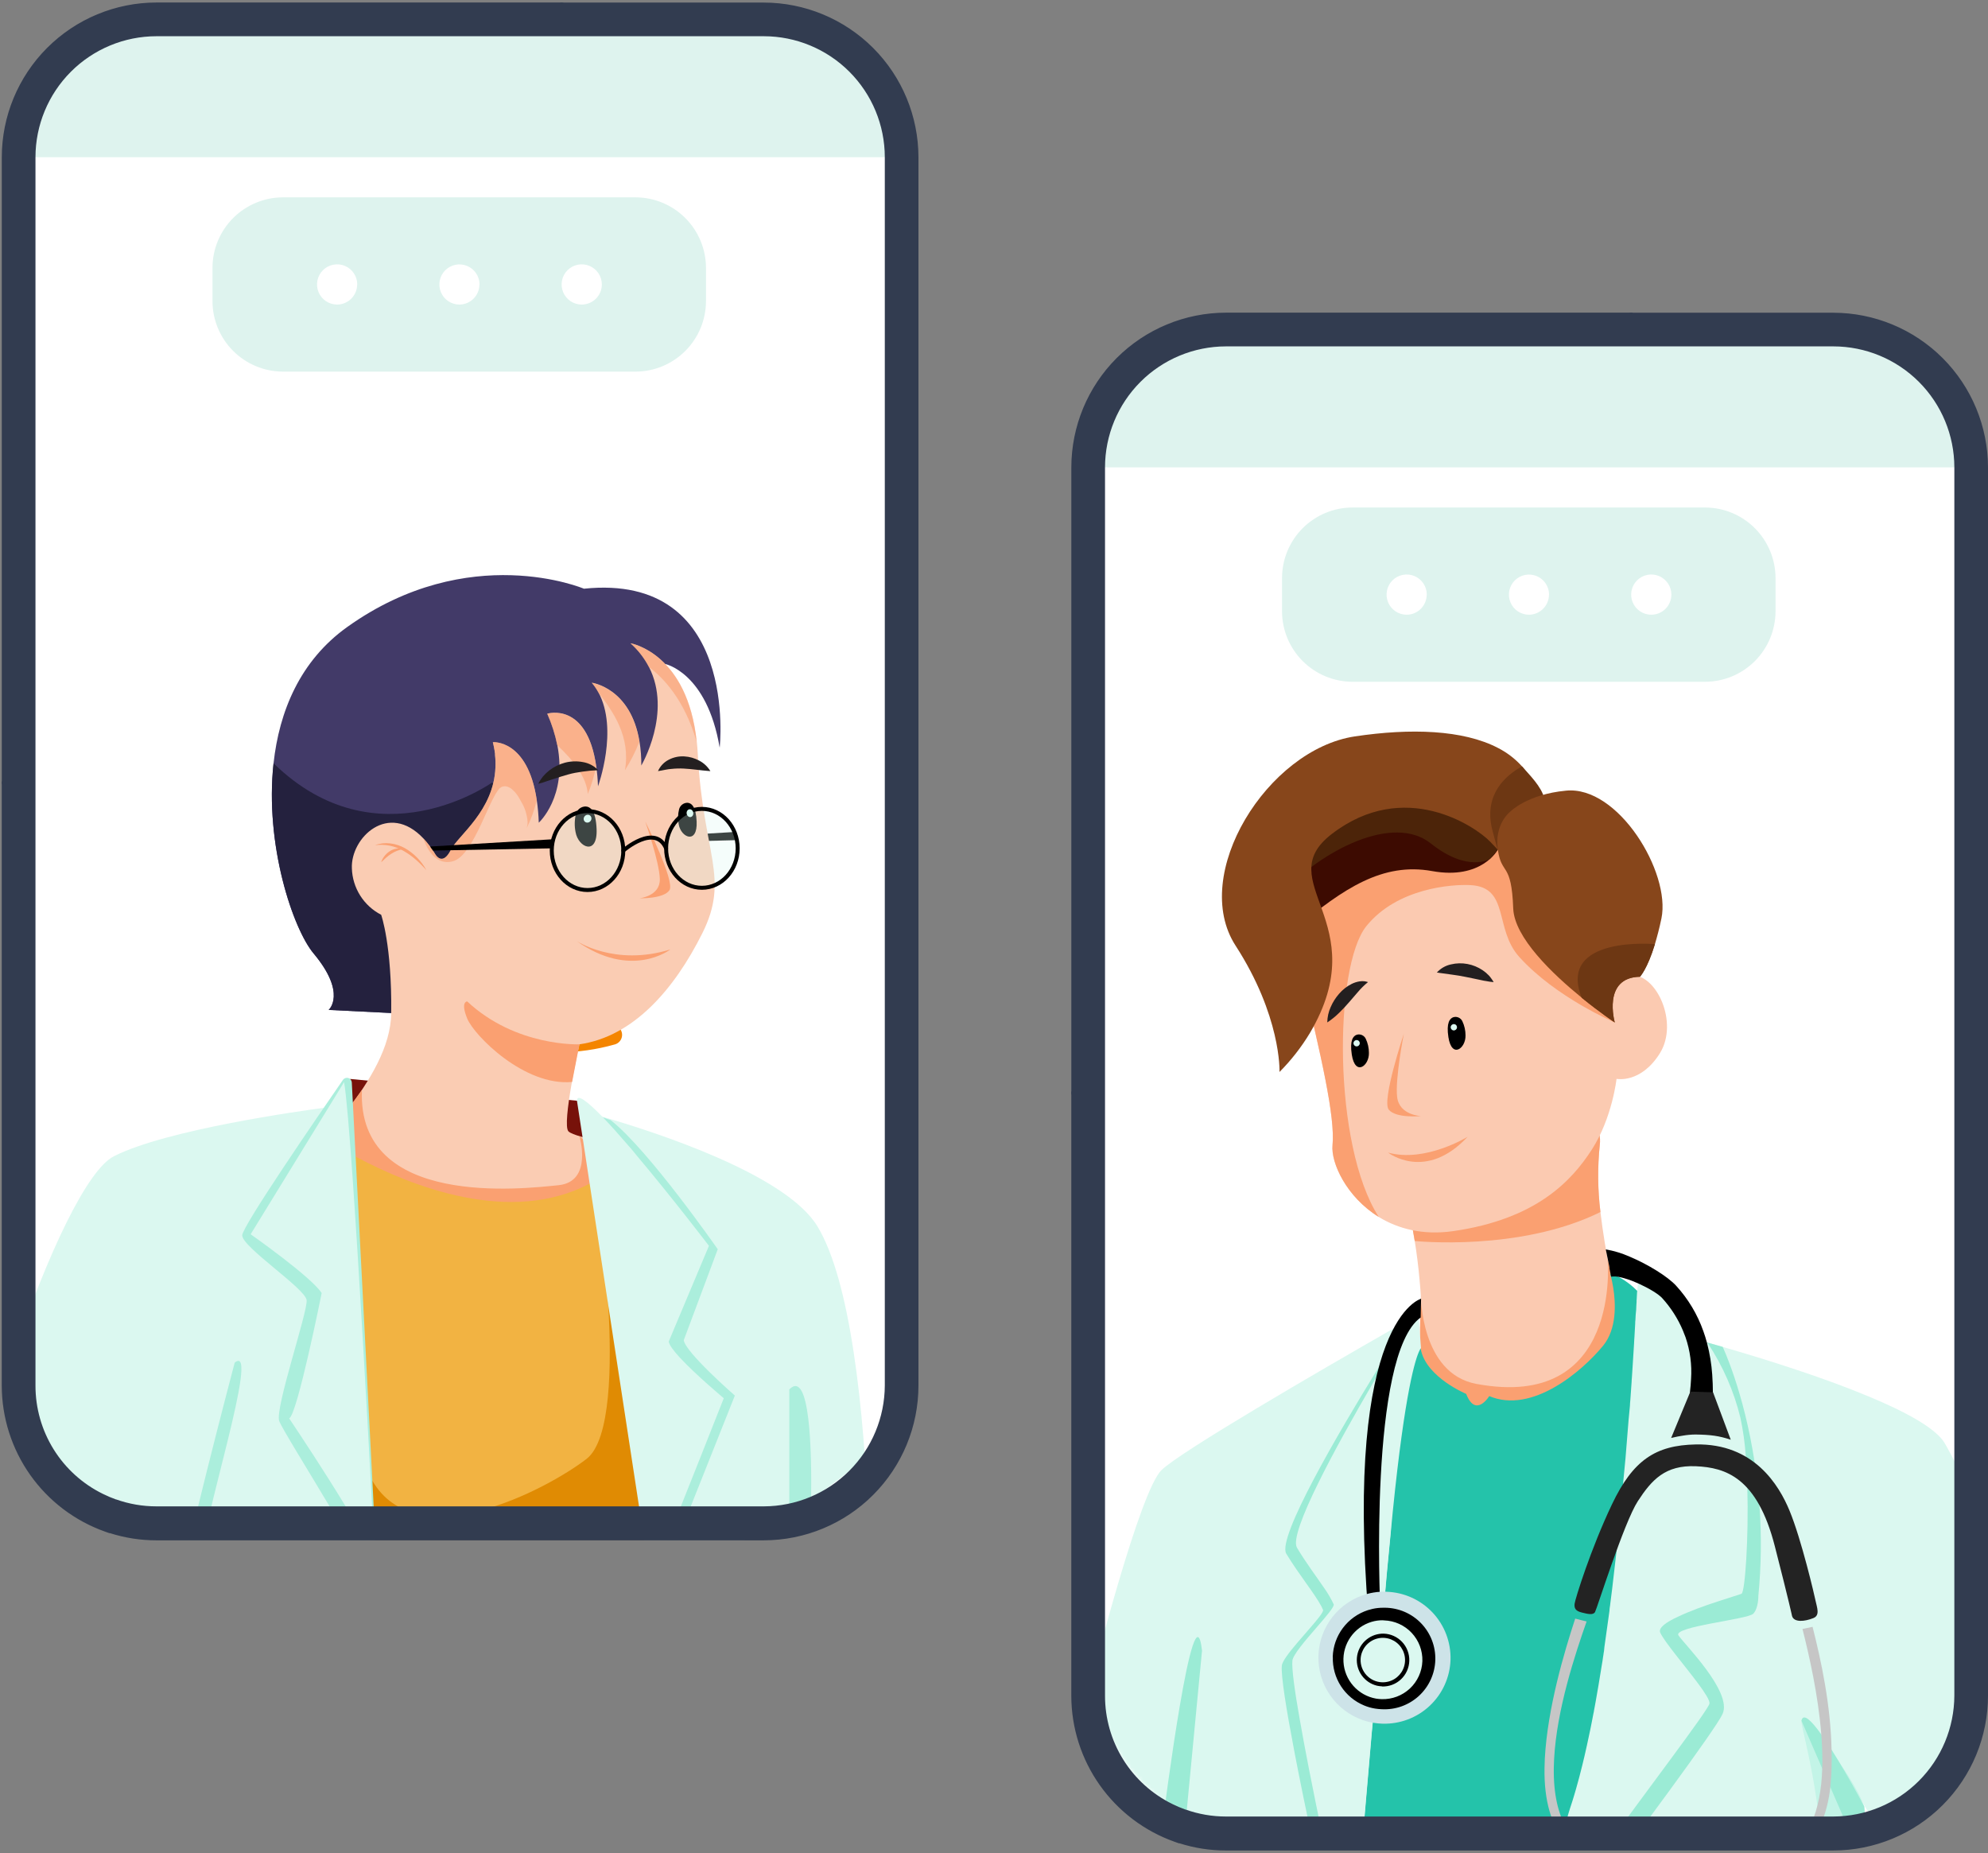 <svg width="500" height="466" viewBox="0 0 500 466" fill="none" xmlns="http://www.w3.org/2000/svg">
<rect x="0" y="0" width="500" height="466" fill="#808080" stroke="none"/>
<path d="M131.392 243.284C125.184 243.284 119.116 241.444 113.954 237.995C108.792 234.547 104.769 229.646 102.392 223.911C100.015 218.176 99.392 211.866 100.601 205.777C101.811 199.688 104.798 194.094 109.186 189.703C113.574 185.312 119.165 182.32 125.253 181.106C131.341 179.892 137.652 180.51 143.388 182.883C149.125 185.255 154.029 189.275 157.482 194.434C160.934 199.593 162.779 205.66 162.784 211.868C162.78 220.194 159.472 228.179 153.586 234.069C147.701 239.959 139.719 243.273 131.392 243.284ZM131.392 182.154C125.508 182.149 119.755 183.889 114.861 187.155C109.967 190.421 106.151 195.065 103.897 200.5C101.644 205.935 101.052 211.917 102.199 217.688C103.346 223.459 106.179 228.76 110.339 232.92C114.5 237.081 119.801 239.914 125.572 241.06C131.343 242.207 137.324 241.616 142.759 239.362C148.194 237.108 152.839 233.293 156.105 228.399C159.37 223.504 161.111 217.751 161.106 211.868C161.091 203.992 157.956 196.442 152.386 190.873C146.817 185.304 139.268 182.169 131.392 182.154Z" fill="#323C50"/>
<path d="M276.442 116.63H499.442V423.63C499.442 446.273 481.086 464.63 458.442 464.63H317.442C294.798 464.63 276.442 446.273 276.442 423.63V116.63Z" fill="white"/>
<mask id="mask0_67_1263" style="mask-type:alpha" maskUnits="userSpaceOnUse" x="275" y="112" width="224" height="349">
<path d="M275.442 112.63H498.442V419.63C498.442 442.273 480.086 460.63 457.442 460.63H316.442C293.798 460.63 275.442 442.273 275.442 419.63V112.63Z" fill="white"/>
</mask>
<g mask="url(#mask0_67_1263)">
<path d="M402.349 288.045C401.777 293.622 401.835 299.245 402.523 304.809C403.739 314.972 405.824 325.011 408.755 334.817C408.755 334.817 397.097 361.319 382.104 364.565C370.365 367.113 355.222 347.763 356.524 345.188C358.41 341.469 357.843 324.475 355.819 312.093C354.723 305.462 353.706 300.501 353.706 300.501C353.706 300.501 404.695 269.297 402.349 288.045Z" fill="#FBCAB1"/>
<path d="M404.329 316.708C404.329 316.708 408.048 354.935 371.247 348.014C357.338 345.365 357.366 325.874 357.366 325.874L356.725 349.569C356.725 349.569 368.279 364.986 396.768 356.748C408.859 353.283 407.415 330.128 407.415 330.128L404.329 316.708Z" fill="#FAA071"/>
<path d="M402.349 288.045C401.777 293.622 401.835 299.245 402.523 304.809C382.202 314.852 355.819 312.093 355.819 312.093C354.723 305.462 353.706 300.501 353.706 300.501C353.706 300.501 404.695 269.297 402.349 288.045Z" fill="#FAA071"/>
<path d="M417.477 264.876C412.656 272.578 406.574 271.317 406.574 271.317C406.574 271.317 405.51 281.075 400.4 289.04C395.29 297.005 386.351 306.583 365.56 309.599C357.851 310.717 351.581 309.002 346.762 306.041C338.618 301.013 334.703 292.397 335.139 287.971C335.812 280.935 332.439 266.095 326.973 243.46C321.507 220.824 332.629 215.756 332.629 215.756C332.629 215.756 361.776 211.824 376.284 209.924L378.957 209.572C392.154 207.863 403.575 245.651 410.102 245.232C416.629 244.813 422.272 257.171 417.477 264.876Z" fill="#FBCAB1"/>
<path d="M406.135 257.128C406.135 257.128 391.354 250.905 382.111 240.658C375.732 233.588 379.754 223.123 369.854 222.593C365.193 222.339 351.386 223.323 343.654 232.905C335.494 243.02 335.133 287.971 346.769 306.042C338.624 301.014 334.71 292.398 335.146 287.972C335.818 280.936 332.445 266.096 326.979 243.46C321.514 220.825 332.635 215.757 332.635 215.757C332.635 215.757 361.783 211.824 376.29 209.924C381.115 214.681 384.207 220.032 384.513 223.044C384.905 227.021 406.135 257.128 406.135 257.128Z" fill="#FAA071"/>
<path d="M376.695 213.705C376.695 213.705 372.667 221.324 360.194 219.063C347.72 216.803 337.849 223.488 326.036 233.3C314.224 243.113 318.992 193.482 337.821 190.286C356.65 187.089 372.244 200.682 376.695 213.705Z" fill="#3D0B01"/>
<path d="M374.754 215.993C374.754 215.993 369.206 219.561 359.842 212.101C350.479 204.64 332.648 213.554 321.903 225.105C321.903 225.105 321.897 199.204 330.92 192.893C339.943 186.582 353.245 182.316 362.562 191.792C371.878 201.267 376.701 213.705 376.701 213.705L374.754 215.993Z" fill="#4C2409"/>
<path d="M386.75 200.391C390.623 215.939 376.696 213.698 376.696 213.698C376.696 213.698 376.016 212.933 374.809 211.683C371.074 207.815 353.242 195.679 334.96 209.73C319.292 221.767 345.934 231.829 329.467 259.76C327.318 263.332 324.745 266.631 321.804 269.586C321.837 269.246 322.159 255.438 310.758 237.812C299.207 219.954 318.769 188.498 340.749 185.194C354.748 183.1 367.966 183.511 376.766 188.1C379.046 189.261 381.093 190.833 382.803 192.736C384.722 194.928 386.077 197.556 386.75 200.391Z" fill="#87461B"/>
<path d="M388.409 200.781C392.275 216.328 376.696 213.698 376.696 213.698C376.696 213.698 375.951 211.205 375.189 208.129C373.356 199.686 378.631 195.036 382.797 192.735C384.654 194.846 387.661 197.766 388.409 200.781Z" fill="#6D3713"/>
<path d="M417.867 230.962C417.34 233.511 416.759 235.647 416.235 237.405C414.312 243.721 412.467 245.623 412.467 245.623C402.895 245.798 406.136 257.121 406.136 257.121C406.136 257.121 402.413 254.64 397.82 250.909C390.473 244.927 380.856 235.766 380.591 228.456C380.147 216.535 377.659 220.257 376.722 213.7C375.784 207.144 379.856 204.101 379.856 204.101C379.856 204.101 384.078 199.767 393.847 198.839C406.962 197.499 420.259 219.398 417.867 230.962Z" fill="#87461B"/>
<path d="M416.233 237.431C414.309 243.747 412.465 245.65 412.465 245.65C402.893 245.824 406.133 257.147 406.133 257.147C406.133 257.147 402.411 254.667 397.818 250.935C391.579 235.214 416.233 237.431 416.233 237.431Z" fill="#6D3713"/>
<path d="M343.495 261.225C343.302 260.821 342.972 260.498 342.563 260.313C342.155 260.128 341.694 260.092 341.263 260.214C340.331 260.507 339.436 261.649 339.991 265.233C340.85 270.752 344.382 268.041 344.296 264.793C344.299 263.559 344.025 262.34 343.495 261.225Z" fill="black"/>
<path d="M367.792 256.816C367.598 256.412 367.268 256.089 366.86 255.903C366.451 255.718 365.991 255.683 365.559 255.804C364.627 256.098 363.732 257.24 364.287 260.83C365.146 266.343 368.678 263.632 368.592 260.384C368.595 259.15 368.321 257.931 367.792 256.816Z" fill="black"/>
<path d="M333.823 257.127C333.839 255.789 334.132 254.469 334.682 253.25C335.205 252.045 335.91 250.929 336.774 249.939C337.656 248.901 338.738 248.051 339.956 247.439C340.588 247.124 341.265 246.908 341.963 246.799C342.319 246.749 342.678 246.734 343.037 246.756C343.388 246.797 343.734 246.872 344.071 246.981C343.125 247.743 342.257 248.598 341.478 249.531C340.739 250.364 339.996 251.23 339.252 252.109C338.508 252.989 337.688 253.834 336.821 254.695C335.904 255.602 334.9 256.417 333.823 257.127Z" fill="#231F20"/>
<path d="M361.378 244.582C362.32 243.537 363.569 242.817 364.946 242.528C366.3 242.203 367.706 242.169 369.074 242.427C370.437 242.682 371.733 243.213 372.884 243.986C373.45 244.363 373.973 244.803 374.442 245.296C374.679 245.547 374.896 245.817 375.091 246.104C375.304 246.385 375.496 246.681 375.666 246.99C375.01 246.937 374.357 246.844 373.713 246.711C373.059 246.648 372.504 246.444 371.906 246.354C370.757 246.085 369.639 245.906 368.547 245.663C367.455 245.42 366.353 245.275 365.202 245.106C364.05 244.936 362.774 244.755 361.378 244.582Z" fill="#231F20"/>
<path d="M341.128 263.144C341.565 263.186 341.953 262.865 341.994 262.428C342.036 261.991 341.716 261.603 341.279 261.561C340.842 261.52 340.454 261.84 340.412 262.277C340.37 262.714 340.691 263.102 341.128 263.144Z" fill="#DBF8F0"/>
<path d="M365.578 259.132C366.015 259.173 366.403 258.853 366.444 258.416C366.486 257.979 366.166 257.591 365.729 257.549C365.292 257.507 364.904 257.828 364.862 258.265C364.82 258.702 365.141 259.09 365.578 259.132Z" fill="#DBF8F0"/>
<path d="M418.431 479.493C410.843 481.223 403.152 482.472 395.406 483.232C393.941 483.376 392.47 483.506 390.995 483.609C390.655 483.643 390.33 483.664 389.965 483.682L389.725 483.706C379.461 484.392 369.158 484.244 358.918 483.263C354.462 482.837 350.067 482.263 345.732 481.541C344.304 481.299 342.882 481.051 341.47 480.778C340.562 480.612 339.655 480.433 338.75 480.241C338.704 480.718 338.656 481.215 338.61 481.699L337.87 480.058L336.899 479.853C335.851 479.634 334.811 479.396 333.779 479.152C329.079 478.065 324.457 476.799 319.915 475.353C321.298 467.084 322.705 458.785 324.118 450.625C324.68 447.366 325.242 444.134 325.804 440.928C325.814 440.823 325.823 440.725 325.833 440.62C326.327 437.869 326.806 435.137 327.275 432.437C328.703 424.397 330.104 416.645 331.499 409.361C331.664 408.46 331.835 407.572 332.005 406.691C332.168 405.815 332.336 404.947 332.503 404.099C332.806 402.518 333.106 400.969 333.405 399.434C337.691 377.499 341.435 361.313 343.799 357.012L344.332 356.06C346.056 352.954 347.955 349.95 350.023 347.062C351.255 345.353 352.585 343.717 354.008 342.163C354.541 341.554 355.007 341.104 355.42 340.715C355.902 340.243 356.407 339.795 356.934 339.374L357.296 339.105C357.332 339.333 357.381 339.558 357.443 339.779C359.107 346.537 368.755 350.541 368.755 350.541C371.155 356.709 374.561 351.096 374.561 351.096C385.286 355.638 397.849 344.947 403.205 338.417C406.664 334.188 406.376 327.812 405.745 323.852C405.561 322.732 405.357 321.835 405.203 321.161C405.078 320.674 404.989 320.368 404.969 320.3L405.073 320.31C405.913 320.55 406.72 320.891 407.477 321.325C409.084 322.232 410.551 323.366 411.835 324.691C416.094 329.011 421.105 337.415 422.928 353.625C422.967 353.979 422.998 354.41 423.028 354.921C423.053 355.287 423.066 355.697 423.083 356.141C423.122 357.464 423.139 359.149 423.132 361.161C423.131 361.926 423.126 362.744 423.116 363.601C423.097 365.249 423.069 367.067 423.026 369.03C422.834 378.507 422.368 391.529 421.745 406.68C421.617 409.778 421.482 412.961 421.341 416.23C420.977 424.529 420.58 433.314 420.159 442.414C420.033 445.041 419.909 447.728 419.777 450.415C419.575 454.671 419.37 458.954 419.158 463.316C419.041 465.581 418.929 467.854 418.811 470.126C418.724 473.206 418.597 476.328 418.431 479.493Z" fill="#24C3AA"/>
<path d="M349.719 385.742L349.638 386.586C349.466 388.391 349.238 390.771 348.96 393.681C348.938 393.916 348.915 394.158 348.892 394.4L348.767 395.708C348.63 397.134 348.498 398.661 348.368 400.289C348.322 400.773 348.275 401.27 348.227 401.774C348.189 402.173 348.15 402.571 348.111 402.983C348.085 403.252 348.059 403.526 348.034 403.794L348.01 404.043C348.002 404.128 347.994 404.206 347.986 404.291C347.887 405.324 347.786 406.384 347.682 407.476C347.619 408.13 347.557 408.784 347.494 409.438C347.463 409.765 347.432 410.092 347.4 410.425C347.389 410.536 347.379 410.641 347.369 410.752C347.336 411.099 347.302 411.452 347.268 411.811L347.246 412.04C347.214 412.367 347.183 412.694 347.15 413.041C347.044 414.146 346.936 415.277 346.826 416.428C346.806 416.644 346.785 416.86 346.764 417.082L346.71 417.644C346.651 418.259 346.591 418.893 346.53 419.528C346.426 420.62 346.32 421.731 346.211 422.869C346.178 423.216 346.144 423.569 346.11 423.929C346.047 424.583 345.985 425.237 345.922 425.89C345.88 426.329 345.839 426.767 345.797 427.198C345.756 427.63 345.721 427.996 345.683 428.395C345.645 428.794 345.604 429.219 345.565 429.631C345.526 430.043 345.497 430.344 345.463 430.697C345.394 431.416 345.325 432.142 345.256 432.868L345.218 433.267C345.138 434.104 345.057 434.947 344.976 435.797C344.536 440.883 344.074 446.27 343.591 451.885C343.451 453.346 343.325 454.821 343.214 456.31C343.136 457.121 343.059 457.932 342.98 458.756C342.925 459.331 342.869 459.92 342.813 460.502L342.533 463.854C342.47 464.508 342.408 465.162 342.341 465.861L342.317 466.116C342.154 467.821 342.006 469.547 341.875 471.294C341.819 471.876 341.764 472.451 341.708 473.04L341.695 473.171L341.415 476.516C341.308 477.641 341.2 478.772 341.092 479.903C341.067 480.165 341.041 480.433 341.015 480.701C340.107 480.535 339.201 480.356 338.295 480.164C338.249 480.641 338.202 481.138 338.156 481.622L337.415 479.981L336.445 479.776C335.397 479.557 334.357 479.319 333.325 479.075C328.624 477.988 324.003 476.722 319.46 475.276C302.985 470.079 287.31 462.623 272.883 453.121C271.12 445.746 266.888 449.011 266.888 449.011C266.888 449.011 269.924 440.511 270.019 440.144C270.237 439.235 270.729 437.262 271.412 434.543C275.511 418.232 286.77 374.91 292.124 369.714C296.949 365.001 331.739 344.833 349.812 334.484L353.247 332.515L353.31 332.475L355.083 331.464C355.347 331.324 355.592 331.182 355.829 331.046L356.311 330.769L356.325 330.962L356.365 331.659L356.489 333.736L356.468 333.958L356.505 334.542C356.505 334.542 355.948 335.809 354.99 340.588C353.753 346.626 351.933 358.284 349.767 380.124C349.721 380.608 349.674 381.105 349.626 381.602C349.984 382.963 349.853 384.336 349.719 385.742Z" fill="#DBF8F0"/>
<path d="M357.078 333.792C357.038 333.855 357.001 333.92 356.967 333.986C356.63 334.614 355.521 336.897 354.077 342.064C351.959 349.589 349.115 363.261 346.856 386.907L346.736 388.156C346.471 390.935 346.073 395.101 345.625 400.476C345.542 401.348 345.455 402.263 345.363 403.222C345.32 403.667 345.278 404.112 345.234 404.57L345.144 405.518C345.071 406.283 344.994 407.081 344.917 407.885C344.804 409.069 344.688 410.291 344.567 411.553C344.525 411.992 344.484 412.423 344.442 412.861C344.188 415.516 343.944 418.326 343.709 421.291C343.667 421.729 343.626 422.161 343.584 422.599C343.469 423.802 343.352 425.025 343.233 426.274C343.153 427.111 343.071 427.967 342.989 428.831C342.954 429.197 342.919 429.563 342.883 429.936C342.801 430.799 342.717 431.675 342.633 432.551C341.732 443.024 340.706 454.929 339.604 467.85C339.261 471.852 338.912 475.945 338.556 480.13C338.51 480.607 338.463 481.104 338.417 481.588L337.676 479.947L336.706 479.742C335.657 479.523 334.618 479.285 333.585 479.041C332.545 474.322 331.369 468.878 330.175 463.274C328.579 455.737 326.956 447.861 325.609 440.83C325.621 440.706 325.561 440.574 325.539 440.454C323.532 429.967 322.149 421.441 322.388 418.877C322.594 416.719 329.322 409.912 331.844 406.583C332.494 405.715 332.864 405.09 332.756 404.842C332.648 404.594 332.5 404.277 332.344 403.978C330.635 400.726 326.651 395.944 323.513 390.735C321.114 386.757 336.74 360.106 346.416 344.408C350.575 337.625 353.621 332.888 353.621 332.888L354.343 333.069L355.09 333.259L356.764 333.696L357.078 333.792Z" fill="#9BEBD5"/>
<path d="M357.234 330.91L357.24 330.851C357.332 330.86 357.317 330.878 357.234 330.91Z" fill="#DBF8F0"/>
<path d="M357.392 339.002C357.243 339.194 357.119 339.404 357.022 339.627C356.042 341.592 353.392 349.508 350.292 380.161C350.245 380.645 350.198 381.142 350.15 381.639C350.026 382.947 349.893 384.333 349.759 385.739L349.678 386.583C349.506 388.388 349.278 390.768 349 393.678C348.978 393.913 348.955 394.155 348.931 394.397L348.807 395.705C348.67 397.131 348.538 398.658 348.408 400.286C348.362 400.77 348.315 401.267 348.267 401.771C348.228 402.17 348.19 402.568 348.151 402.98C348.125 403.249 348.099 403.523 348.074 403.791L348.05 404.04C348.042 404.125 348.034 404.203 348.026 404.288C347.927 405.321 347.826 406.381 347.722 407.473C347.659 408.127 347.597 408.781 347.534 409.435C347.503 409.762 347.472 410.089 347.44 410.422C347.429 410.533 347.419 410.638 347.409 410.749C347.376 411.096 347.342 411.449 347.308 411.808L347.285 412.044C347.254 412.371 347.223 412.698 347.189 413.044C347.084 414.149 346.976 415.281 346.866 416.432C346.845 416.647 346.825 416.863 346.803 417.086L346.75 417.648C346.691 418.263 346.63 418.897 346.57 419.531C346.465 420.623 346.359 421.735 346.25 422.873C346.217 423.219 346.183 423.573 346.149 423.932C346.087 424.586 346.024 425.24 345.962 425.894C345.92 426.332 345.878 426.77 345.837 427.202C345.795 427.633 345.76 428 345.722 428.399C345.684 428.797 345.644 429.223 345.604 429.634C345.565 430.046 345.536 430.347 345.502 430.7C345.434 431.42 345.364 432.146 345.295 432.871L345.257 433.27C345.177 434.107 345.096 434.951 345.015 435.801C344.575 440.886 344.113 446.273 343.63 451.889C343.49 453.349 343.365 454.824 343.253 456.314C343.176 457.125 343.098 457.936 343.019 458.76C342.965 459.335 342.908 459.923 342.853 460.505L342.572 463.857C342.51 464.511 342.447 465.165 342.38 465.865L342.356 466.12C342.193 467.824 342.046 469.55 341.914 471.297C341.858 471.879 341.803 472.455 341.747 473.043L341.735 473.174L341.455 476.52C341.347 477.644 341.239 478.776 341.131 479.907C341.106 480.168 341.08 480.437 341.055 480.705C340.147 480.539 339.24 480.36 338.334 480.168C338.289 480.645 338.241 481.142 338.195 481.626L337.454 479.985L336.484 479.78L335.663 476.012C333.634 466.58 331.191 454.99 329.158 444.574C328.313 440.223 327.535 436.071 326.893 432.367C325.604 425.137 324.862 419.635 325.047 417.633C325.188 416.155 328.32 412.528 331.123 409.292C333.527 406.513 335.672 404.025 335.435 403.461C334.757 402.021 333.952 400.643 333.03 399.345C331.07 396.452 328.42 392.965 326.198 389.216C324.049 385.605 336.136 363.525 345.4 347.656C349.139 341.256 352.413 335.86 354.102 333.098C354.57 332.345 354.888 331.781 355.11 331.459L355.32 331.123L355.856 331.042L356.36 330.952C356.547 330.923 356.702 330.886 356.797 330.862L356.806 331.318L357.392 339.002Z" fill="#DBF8F0"/>
<path d="M302.318 415.105L298.086 459.389L292.661 456.633C292.661 456.633 300.256 397.038 302.318 415.105Z" fill="#9BEBD5"/>
<path d="M502.133 388.387C501.175 386.468 500.257 384.611 499.363 382.843C494.252 372.595 490.486 365.247 489.093 362.903C486.858 359.153 479.229 355.019 469.962 351.177C467.252 350.047 464.415 348.938 461.527 347.87C458.64 346.802 455.696 345.775 452.813 344.807C445.454 342.328 438.417 340.211 433.254 338.721C431.758 338.281 430.422 337.903 429.277 337.589L429.14 337.576C426.485 336.84 424.915 336.42 424.915 336.42L423.335 334.718L412.438 323.006L411.977 322.507C411.977 322.507 411.969 322.599 411.951 322.782C411.937 322.926 411.919 323.122 411.894 323.377C411.887 323.449 411.88 323.521 411.874 323.593L411.869 323.645C411.86 323.736 411.85 323.835 411.84 323.939C411.831 324.044 411.821 324.148 411.81 324.26C411.799 324.371 411.787 324.495 411.776 324.619L411.771 324.672C411.759 324.789 411.749 324.9 411.737 325.025C411.728 325.081 411.722 325.138 411.721 325.195C411.678 325.639 411.669 326.147 411.643 326.698C411.621 326.927 411.598 327.169 411.613 327.428C411.555 328.036 411.55 328.702 411.51 329.398L411.482 329.692L411.427 330.274C411.414 330.405 411.401 330.542 411.388 330.673C411.352 331.059 411.353 331.462 411.326 331.875C411.32 331.94 411.313 332.012 411.307 332.078C411.283 332.333 411.258 332.588 411.267 332.846C411.207 333.889 411.147 334.992 411.081 336.167C411.026 336.743 411.016 337.335 410.977 337.946C410.883 339.487 410.786 341.121 410.668 342.845C410.617 343.375 410.598 343.921 410.565 344.472C410.532 345.023 410.479 345.784 410.436 346.439C410.402 346.799 410.367 347.165 410.364 347.541C410.264 349.005 410.157 350.511 410.045 352.057C409.997 352.561 409.948 353.071 409.938 353.585L409.84 354.611C409.831 354.71 409.822 354.808 409.812 354.912L409.726 355.808C409.688 356.207 409.649 356.612 409.61 357.024C409.372 360.136 409.114 363.391 408.827 366.736C408.787 367.154 408.746 367.579 408.702 368.044C408.586 369.26 408.468 370.496 408.349 371.738C408.32 372.046 408.29 372.353 408.261 372.66C407.982 375.577 407.699 378.546 407.41 381.567C407.246 383.28 407.081 385.007 406.876 386.742L406.813 387.396C406.765 387.9 406.717 388.403 406.669 388.913C406.612 389.502 406.557 390.084 406.501 390.666C406.504 390.673 406.505 390.681 406.504 390.689C406.503 390.697 406.501 390.705 406.497 390.712L406.488 390.803C406.16 393.724 405.822 396.648 405.472 399.575C405.311 400.84 405.157 402.105 404.99 403.37C404.965 403.631 404.94 403.899 404.881 404.164C404.823 404.429 404.819 404.818 404.787 405.152C404.382 408.193 403.957 411.232 403.513 414.269C403.49 414.517 403.465 414.779 403.44 415.034C403.416 415.289 403.406 415.387 403.358 415.554C403.316 415.985 403.23 416.406 403.161 416.855C403.107 417.417 402.995 417.967 402.903 418.519C402.616 420.318 402.325 422.102 402.028 423.873C401.792 425.289 401.548 426.687 401.298 428.067C401.226 428.475 401.147 428.884 401.075 429.286L400.889 430.271C400.871 430.454 400.854 430.637 400.785 430.809C400.66 431.496 400.529 432.177 400.391 432.857C400.254 433.536 400.123 434.217 399.986 434.89C399.711 436.243 399.433 437.569 399.136 438.874C398.996 439.52 398.855 440.167 398.701 440.812C398.619 441.18 398.532 441.541 398.451 441.903C398.37 442.265 398.309 442.497 398.234 442.793C398.16 443.09 398.087 443.439 398.012 443.735C397.469 445.962 396.905 448.09 396.32 450.12C396.223 450.441 396.133 450.762 396.036 451.083C395.94 451.403 395.85 451.725 395.756 452.019C395.661 452.314 395.582 452.597 395.488 452.891C395.294 453.533 395.088 454.173 394.888 454.747C394.832 454.92 394.769 455.099 394.718 455.286C394.667 455.472 394.603 455.657 394.545 455.85C394.487 456.042 394.43 456.222 394.379 456.408C394.199 457.051 394.013 457.759 393.829 458.513L393.699 459.042L393.598 459.474L393.496 459.92L393.482 460.064C393.461 460.286 393.379 460.523 393.331 460.756L393.321 460.86C393.206 461.37 393.096 461.901 392.984 462.451C392.984 462.451 392.979 462.504 392.976 462.536C392.878 463.002 392.788 463.469 392.695 463.955C392.553 464.68 392.409 465.425 392.269 466.204C392.239 466.511 392.154 466.853 392.099 467.151C391.907 468.195 391.723 469.293 391.535 470.436C391.413 471.157 391.289 471.904 391.169 472.671C390.749 475.271 390.324 478.134 389.896 481.161L389.706 482.529C389.667 482.941 389.595 483.343 389.536 483.76L389.775 483.737C390.12 483.717 390.439 483.694 390.805 483.663C392.28 483.56 393.751 483.43 395.216 483.286C402.962 482.527 410.653 481.278 418.241 479.547C431.951 476.447 445.268 471.814 457.94 465.734C460.509 464.502 463.052 463.205 465.571 461.844C466.669 461.263 467.763 460.663 468.851 460.046L468.262 453.437L468.217 452.938L471.579 458.498C488.877 448.395 504.463 435.612 517.754 420.624C512.236 408.905 506.775 397.752 502.133 388.387Z" fill="#DBF8F0"/>
<path opacity="0.37" d="M469.353 459.83L469.276 459.875L469.012 460.021C467.923 460.639 466.83 461.238 465.731 461.82C463.227 463.164 460.684 464.461 458.101 465.71C458.027 463.585 457.892 461.473 457.695 459.396C457.525 457.578 457.32 455.79 457.083 454.058C455.563 442.82 452.967 433.868 453.07 432.789C453.069 432.738 453.074 432.688 453.085 432.638C453.391 431.849 455.504 433.906 458.094 437.123C458.903 438.117 459.751 439.26 460.612 440.399C461.144 441.109 461.673 441.859 462.202 442.609C464.744 446.257 467.137 450.148 468.329 452.935C468.53 453.382 468.707 453.839 468.858 454.305L469.353 459.83Z" fill="#9BEBD5"/>
<path d="M440.965 405.817C439.62 407.259 420.674 409.059 422.151 411.278C423.628 413.498 435.717 425.449 433.26 430.995C432.419 432.894 426.826 440.807 419.873 450.318C416.198 455.352 412.136 460.843 408.192 466.135L406.679 468.161C402.509 473.755 398.546 479.031 395.408 483.212C393.943 483.356 392.472 483.486 390.997 483.589C390.658 483.623 390.332 483.645 389.967 483.662C391.097 478.762 392.918 474.048 395.377 469.662C395.989 468.468 396.5 467.226 396.906 465.947C397.126 465.308 397.358 464.598 397.598 463.823C402.913 446.936 412.842 401.381 420.01 369.797C420.477 367.743 420.939 365.742 421.38 363.818C421.574 362.965 421.766 362.132 421.956 361.312C422.374 359.491 422.779 357.742 423.176 356.077C423.423 355.012 423.66 353.979 423.9 352.985C424.438 350.734 424.933 348.669 425.392 346.832C426.773 341.289 427.764 337.821 428.223 337.303L429.16 337.571L429.291 337.584L433.268 338.716C433.268 338.716 438.616 349.937 441.328 367.901C441.833 371.249 442.244 374.819 442.519 378.573C443.068 386.17 442.975 393.799 442.24 401.379C442.24 401.379 442.3 404.414 440.965 405.817Z" fill="#9BEBD5"/>
<path d="M417.57 410.597C418.119 411.764 419.632 413.816 421.437 416.126C425.17 420.911 430.103 426.813 429.953 428.383C429.881 429.141 425.805 434.777 420.248 442.31C415.101 449.288 408.689 457.894 403.037 465.741C402.582 466.358 402.133 466.975 401.698 467.593C397.13 473.967 393.202 479.715 391.004 483.524C390.664 483.557 390.338 483.579 389.974 483.597L389.734 483.62C389.774 483.202 389.813 482.796 389.904 482.389L390.094 481.022C390.522 477.994 390.944 475.164 391.367 472.532C391.487 471.765 391.611 471.018 391.733 470.297C391.921 469.153 392.105 468.056 392.297 467.012C392.329 466.685 392.412 466.363 392.467 466.064C392.607 465.286 392.751 464.541 392.893 463.815C392.986 463.329 393.077 462.863 393.174 462.397C393.174 462.397 393.18 462.338 393.182 462.312C393.294 461.762 393.404 461.231 393.519 460.721L393.529 460.616C393.551 460.381 393.633 460.144 393.681 459.924L393.694 459.781L393.796 459.335L393.897 458.902L394.027 458.374C394.211 457.619 394.397 456.918 394.578 456.269C394.629 456.082 394.686 455.896 394.743 455.71C394.801 455.524 394.853 455.325 394.916 455.146C394.979 454.967 395.03 454.781 395.086 454.608C395.292 453.968 395.494 453.38 395.686 452.752C395.78 452.457 395.866 452.175 395.954 451.88C396.041 451.585 396.147 451.238 396.235 450.943C396.322 450.648 396.421 450.301 396.518 449.98C397.099 447.951 397.663 445.822 398.21 443.596C398.353 442.996 398.504 442.383 398.649 441.764C398.73 441.402 398.817 441.041 398.899 440.672C399.053 440.027 399.194 439.381 399.335 438.734C399.63 437.443 399.909 436.103 400.184 434.75C400.318 434.103 400.458 433.397 400.589 432.717C400.72 432.037 400.858 431.357 400.983 430.669C401 430.493 401.05 430.313 401.087 430.132L401.274 429.146C401.312 428.741 401.424 428.336 401.496 427.927C401.746 426.548 401.99 425.15 402.226 423.734C402.527 421.968 402.819 420.183 403.101 418.38C403.193 417.828 403.273 417.275 403.359 416.715C403.4 416.29 403.492 415.87 403.556 415.414C403.619 414.958 403.684 414.556 403.746 414.113C404.192 411.107 404.616 408.068 405.02 404.996L405.249 403.216C405.416 401.952 405.57 400.686 405.73 399.422C406.082 396.499 406.424 393.549 406.747 390.65L406.745 390.669C406.749 390.663 406.752 390.655 406.752 390.647C406.753 390.639 406.752 390.631 406.749 390.624C406.806 390.035 406.862 389.447 406.918 388.858L407.061 387.36L407.124 386.707C407.29 384.967 407.455 383.241 407.658 381.531C407.946 378.517 408.23 375.541 408.509 372.625C408.538 372.317 408.567 372.01 408.597 371.703C408.715 370.46 408.834 369.224 408.95 368.008C408.991 367.576 409.032 367.151 409.075 366.7C409.361 363.355 409.62 360.1 409.857 356.989C409.897 356.577 409.936 356.171 409.974 355.772L410.059 354.877C410.069 354.772 410.079 354.674 410.088 354.576L410.186 353.549C410.235 353.039 410.284 352.529 410.292 352.022C410.409 350.475 410.516 348.97 410.612 347.505C410.647 347.133 410.682 346.767 410.684 346.404C410.747 345.75 410.78 345.054 410.813 344.436C410.845 343.819 410.917 343.344 410.915 342.81C411.034 341.085 411.131 339.452 411.225 337.91C411.283 337.302 411.3 336.709 411.329 336.131C411.395 334.956 411.454 333.854 411.514 332.81C411.539 332.555 411.563 332.3 411.555 332.042C411.561 331.976 411.568 331.904 411.574 331.839C411.613 331.427 411.619 331.025 411.636 330.637C411.649 330.507 411.662 330.369 411.674 330.239C411.703 329.938 411.731 329.65 411.719 329.358C411.786 328.659 411.79 327.993 411.821 327.389C411.846 327.134 411.869 326.892 411.851 326.659C411.904 326.11 411.906 325.602 411.929 325.155C411.931 325.098 411.936 325.042 411.945 324.985C411.957 324.861 411.968 324.75 411.979 324.632C411.977 324.614 411.979 324.597 411.984 324.58C411.996 324.456 412.008 324.331 412.018 324.22C412.029 324.109 412.039 324.004 412.049 323.9C412.059 323.795 412.068 323.697 412.077 323.605C412.086 323.514 412.095 323.422 412.103 323.337C412.127 323.082 412.146 322.886 412.16 322.742C412.177 322.559 412.186 322.468 412.186 322.468C412.186 322.468 412.193 319.624 419.354 325.904C423.179 329.328 426.539 333.239 429.349 337.536C429.418 337.642 429.487 337.741 429.55 337.846C433.335 343.557 436.102 349.881 437.728 356.537C438.413 359.742 438.866 362.991 439.083 366.261C439.28 368.755 439.404 371.393 439.473 374.052C439.827 386.928 438.883 400.392 438.013 400.797C437.143 401.202 427.734 403.814 422.026 406.581C418.983 407.967 417.026 409.39 417.57 410.597Z" fill="#DBF8F0"/>
<path d="M469.276 459.876L469.012 460.022C467.923 460.639 466.83 461.239 465.732 461.82L460.321 449.379L458.309 444.752L453.1 432.759C453.099 432.708 453.104 432.658 453.114 432.609C453.607 430.768 455.621 432.756 458.055 436.149C458.888 437.304 459.798 438.625 460.643 440.006C461.176 440.849 461.714 441.712 462.238 442.58C464.917 447 467.394 451.539 468.409 453.418C468.684 453.919 468.846 454.232 468.885 454.302L469.276 459.876Z" fill="#9BEBD5"/>
<path d="M361.989 417.409C361.904 420.168 361.002 422.84 359.398 425.087C357.795 427.334 355.56 429.055 352.979 430.032C350.397 431.009 347.583 431.199 344.893 430.577C342.204 429.956 339.758 428.55 337.867 426.539C335.976 424.528 334.724 422.001 334.269 419.278C333.814 416.555 334.176 413.759 335.31 411.242C336.444 408.725 338.299 406.601 340.64 405.138C342.982 403.675 345.704 402.94 348.463 403.024C350.296 403.08 352.1 403.496 353.772 404.25C355.443 405.003 356.95 406.078 358.206 407.414C359.462 408.75 360.443 410.32 361.092 412.035C361.741 413.75 362.046 415.576 361.989 417.409Z" fill="black"/>
<path d="M347.131 403.919C347.131 403.919 344.152 340.687 357.314 331.32L357.415 326.612C357.415 326.612 338.14 331.573 344.169 406.394L347.131 403.919Z" fill="black"/>
<path d="M351.048 403.323C350.829 402.643 350.601 402 350.375 401.319C349.668 401.43 348.968 401.583 348.279 401.779C347.865 401.897 347.469 402.038 347.065 402.19C346.661 402.343 346.289 402.506 345.91 402.681L346.058 403.13C346.19 403.545 346.329 403.955 346.468 404.364L346.622 404.339L348.074 404.062L351.104 403.5C351.082 403.452 351.068 403.391 351.048 403.323ZM424.594 353.87L430.81 353.804C430.796 352.773 430.821 351.548 430.808 350.161C430.796 348.774 430.759 347.292 430.637 345.664C430.45 343.03 430.024 340.418 429.364 337.861C429.372 337.77 429.315 337.678 429.291 337.584C429.043 336.656 428.75 335.717 428.411 334.774C426.918 330.534 424.583 326.639 421.547 323.322C419.473 321.065 414.516 317.965 409.82 316.006C407.918 315.163 405.919 314.558 403.869 314.203L404.809 318.8L404.803 318.865L404.797 318.924L404.791 318.989L405.033 320.187L405.208 321.049L405.26 321.054C405.997 320.961 406.744 321.008 407.464 321.192C408.849 321.51 410.201 321.961 411.499 322.541L411.906 322.705L412.38 322.922C414.858 324.056 417.146 325.462 418.036 326.432C420.238 328.847 422.011 331.621 423.278 334.633C423.508 335.19 423.732 335.746 423.93 336.299C425.082 339.66 425.554 343.215 425.319 346.76C425.272 347.877 425.17 348.943 425.054 349.948C424.958 351.443 424.746 352.756 424.594 353.87ZM351.048 403.323C350.829 402.643 350.601 402 350.375 401.319C349.668 401.43 348.968 401.583 348.279 401.779C347.865 401.897 347.469 402.038 347.065 402.19C346.661 402.343 346.289 402.506 345.91 402.681L346.058 403.13C346.19 403.545 346.329 403.955 346.468 404.364L346.622 404.339L348.074 404.062L351.104 403.5C351.082 403.452 351.068 403.391 351.048 403.323Z" fill="black"/>
<path d="M357.74 417.754C357.822 415.119 356.854 412.558 355.049 410.636C353.244 408.714 350.75 407.587 348.115 407.504L347.781 407.472C346.833 407.462 345.888 407.594 344.979 407.864C342.836 408.503 340.972 409.847 339.687 411.677C338.402 413.507 337.772 415.716 337.898 417.949C338.024 420.181 338.9 422.306 340.383 423.979C341.866 425.653 343.869 426.777 346.07 427.171C346.546 427.25 347.027 427.295 347.509 427.309C350.13 427.389 352.677 426.43 354.594 424.64C356.51 422.85 357.641 420.375 357.74 417.754ZM347.605 424.091C347.182 424.074 346.761 424.02 346.347 423.931C344.798 423.562 343.433 422.648 342.502 421.356C341.57 420.065 341.134 418.482 341.272 416.896C341.41 415.309 342.113 413.825 343.254 412.714C344.394 411.603 345.896 410.938 347.486 410.842C347.656 410.858 347.83 410.829 348.008 410.832C348.88 410.859 349.739 411.057 350.535 411.416C351.331 411.774 352.049 412.286 352.647 412.922C353.246 413.558 353.713 414.306 354.022 415.122C354.332 415.939 354.477 416.808 354.451 417.681C354.424 418.553 354.226 419.412 353.867 420.208C353.509 421.005 352.997 421.722 352.361 422.32C351.725 422.919 350.977 423.386 350.161 423.695C349.344 424.005 348.475 424.15 347.602 424.124L347.605 424.091Z" fill="#DBF8F0"/>
<path d="M342.206 417.273C342.247 416.169 342.614 415.101 343.262 414.205C343.909 413.309 344.808 412.626 345.844 412.241C346.88 411.855 348.007 411.786 349.083 412.041C350.158 412.296 351.134 412.865 351.887 413.674C352.639 414.484 353.135 415.499 353.311 416.59C353.487 417.681 353.336 418.8 352.876 419.805C352.416 420.811 351.669 421.657 350.728 422.238C349.787 422.818 348.696 423.107 347.591 423.067C346.857 423.042 346.134 422.871 345.466 422.566C344.797 422.261 344.196 421.827 343.695 421.288C343.195 420.75 342.806 420.118 342.55 419.429C342.295 418.74 342.177 418.008 342.206 417.273Z" fill="#DBF8F0"/>
<path d="M364.819 417.428C364.951 413.021 363.329 408.742 360.309 405.531C357.289 402.32 353.117 400.439 348.71 400.302L348.409 400.273C347.941 400.264 347.473 400.279 347.006 400.317C346.543 400.343 346.082 400.396 345.625 400.476L345.592 400.473C344.976 400.57 344.367 400.704 343.766 400.872C340.346 401.82 337.319 403.839 335.129 406.632C332.939 409.425 331.701 412.846 331.597 416.394C331.492 419.941 332.527 423.429 334.549 426.346C336.571 429.263 339.474 431.456 342.833 432.603C343.713 432.908 344.619 433.131 345.54 433.271C346.254 433.389 346.975 433.458 347.698 433.477C352.095 433.614 356.367 432.001 359.577 428.992C362.786 425.984 364.671 421.825 364.819 417.428ZM335.194 416.689C335.276 414.057 336.169 411.515 337.751 409.41C339.333 407.305 341.526 405.74 344.032 404.93C344.426 404.802 344.826 404.695 345.237 404.603C345.667 404.509 346.101 404.438 346.538 404.39C347.033 404.337 347.531 404.314 348.029 404.322L348.346 404.319C350.046 404.335 351.726 404.69 353.287 405.363C354.848 406.037 356.258 407.015 357.436 408.241C358.614 409.467 359.535 410.915 360.146 412.502C360.757 414.088 361.044 415.781 360.992 417.48C360.94 419.179 360.549 420.851 359.843 422.397C359.136 423.943 358.128 425.333 356.877 426.484C355.626 427.635 354.158 428.525 352.559 429.102C350.96 429.679 349.262 429.93 347.564 429.842C346.981 429.826 346.4 429.77 345.825 429.676C344.896 429.526 343.988 429.269 343.12 428.909C340.714 427.921 338.668 426.221 337.256 424.038C335.844 421.854 335.134 419.291 335.22 416.692L335.194 416.689Z" fill="#CDE3E8"/>
<path d="M450.72 406.419C451.224 408.058 453.887 407.804 456.063 406.93C457.823 406.253 456.978 404.252 456.636 402.59C456.375 401.311 453.104 387.2 450.08 379.896C447.437 373.513 441.141 362.954 426.475 363.255C416.373 363.458 410.708 367.219 405.432 378.303C400.084 389.518 396.167 402.131 396.028 403.312C395.889 404.493 396.314 405.147 397.797 405.513C399.28 405.879 400.676 406.251 401.167 405.4C401.657 404.549 408.431 382.899 411.935 377.512C415.439 372.126 418.843 368.406 426.526 368.737C433.971 369.059 441.951 371.531 446.381 388.841C450.069 403.216 450.72 406.419 450.72 406.419Z" fill="#232323"/>
<path d="M460.526 447.161C460.6 446.39 460.623 445.6 460.647 444.791C460.692 443.317 460.696 441.841 460.661 440.364L460.656 440.001C460.411 428.759 458.094 417.854 455.879 409.123L453.34 409.659C455.006 416.265 457.292 426.244 458.069 436.144C458.098 436.457 458.121 436.769 458.143 437.088C458.32 439.665 458.385 442.225 458.312 444.719C458.284 445.495 458.251 446.251 458.194 446.985C458.038 449.348 457.676 451.694 457.115 453.995C454.867 462.953 450.01 466.198 446.588 466.794C444.73 467.093 442.847 467.201 440.968 467.115C438.876 467.047 436.745 466.837 434.852 466.617L431.689 466.229L431.394 468.279L434.656 468.67C435.362 468.738 436.107 468.809 436.866 468.881C438.174 469.006 439.547 469.137 440.939 469.145C443.002 469.241 445.071 469.123 447.11 468.791C450.81 468.115 455.021 465.343 457.756 459.309C459.137 456.136 460.013 452.766 460.353 449.322C460.41 448.661 460.479 447.936 460.526 447.161Z" fill="#C6C6C6"/>
<path d="M415.622 465.934C414.429 465.985 412.971 466.05 411.482 466.099C410.423 466.13 409.319 466.15 408.18 466.127C407.553 466.127 406.921 466.106 406.29 466.079C405.174 466.025 404.068 465.926 403.021 465.766C402.242 465.657 401.47 465.502 400.71 465.301C399.568 465.003 398.497 464.484 397.556 463.772C395.997 462.602 394.712 461.106 393.791 459.387C391.981 456.159 390.699 451.417 390.792 444.642C390.804 443.891 390.83 443.135 390.873 442.347C391.543 429.873 396.142 416.065 399.046 407.771C398.508 407.673 396.741 407.174 396.178 407.055C393.386 415.558 389.23 429.566 388.535 442.229C388.491 443.037 388.468 443.826 388.46 444.598C388.307 453.109 390.334 458.833 393.122 462.451C394.149 463.82 395.417 464.99 396.864 465.904C397.845 466.521 398.912 466.988 400.031 467.289C400.559 467.431 401.102 467.549 401.66 467.649C403.146 467.901 404.647 468.062 406.154 468.131L406.644 468.178C408.347 468.242 410.038 468.225 411.593 468.182C413.135 468.132 414.54 468.068 415.693 468.02L415.622 465.934Z" fill="#C6C6C6"/>
<path d="M430.849 350.145L430.81 350.141L425.138 349.969C425.085 350.109 424.572 351.333 423.911 352.933C423.67 353.517 423.405 354.152 423.132 354.805C421.844 357.923 420.387 361.426 420.309 361.623C420.775 361.509 421.349 361.379 421.967 361.26C422.371 361.18 422.8 361.109 423.235 361.045C424.293 360.862 425.363 360.766 426.437 360.757C430.226 360.809 432.344 361.084 435.299 362.065C435.098 361.545 430.849 350.145 430.849 350.145Z" fill="#232323"/>
<path d="M353.086 259.951C353.086 259.951 347.458 276.795 349.281 279.054C351.104 281.314 357.422 280.67 357.422 280.67C357.422 280.67 351.921 280.507 351.388 275.857C350.856 271.207 353.086 259.951 353.086 259.951Z" fill="#FAA071"/>
<path d="M369.12 285.88C369.12 285.88 358.501 292.454 349.12 289.862C349.101 289.86 358.531 297.247 369.12 285.88Z" fill="#FAA071"/>
</g>
<path d="M341.59 457.676H461.101C469.38 457.652 477.314 454.353 483.168 448.498C489.023 442.644 492.322 434.711 492.346 426.431V117.528C492.322 109.249 489.023 101.315 483.168 95.461C477.314 89.606 469.38 86.307 461.101 86.283H308.34C300.061 86.307 292.127 89.606 286.273 95.461C280.418 101.315 277.119 109.249 277.095 117.528V426.431C277.11 432.252 278.746 437.954 281.82 442.897C284.894 447.841 289.284 451.83 294.498 454.418C295.609 454.978 296.755 455.468 297.928 455.883C301.268 457.069 304.787 457.676 308.332 457.676H341.59ZM334.174 464.503H308.34C304.429 464.504 300.541 463.899 296.814 462.71H296.757L295.644 462.309C288.234 459.671 281.82 454.808 277.278 448.386C272.736 441.965 270.288 434.297 270.268 426.431V117.528C270.281 107.435 274.296 97.759 281.433 90.622C288.57 83.485 298.247 79.469 308.34 79.456H461.117C471.211 79.469 480.887 83.485 488.024 90.622C495.161 97.759 499.176 107.435 499.189 117.528V426.431C499.178 436.525 495.164 446.203 488.026 453.34C480.889 460.478 471.211 464.492 461.117 464.503H334.174Z" fill="#323C50"/>
<path d="M492.363 117.528H277.079C277.103 109.249 280.402 101.315 286.257 95.461C292.111 89.607 300.045 86.307 308.324 86.283H461.102C469.384 86.303 477.321 89.6 483.179 95.455C489.037 101.31 492.339 109.246 492.363 117.528Z" fill="#DEF3EE"/>
<path d="M446.561 145.335V153.758C446.546 158.449 444.676 162.943 441.359 166.258C438.041 169.574 433.546 171.443 428.856 171.456H340.148C335.457 171.443 330.962 169.574 327.645 166.258C324.328 162.943 322.457 158.449 322.442 153.758V145.335C322.455 140.643 324.324 136.147 327.642 132.83C330.96 129.512 335.456 127.642 340.148 127.63H428.88C433.567 127.651 438.056 129.524 441.368 132.841C444.68 136.157 446.546 140.648 446.561 145.335ZM420.367 149.543C420.369 148.541 420.073 147.562 419.518 146.729C418.963 145.896 418.173 145.246 417.248 144.862C416.324 144.478 415.306 144.378 414.324 144.572C413.341 144.767 412.44 145.249 411.732 145.957C411.024 146.665 410.542 147.567 410.347 148.55C410.152 149.532 410.253 150.549 410.636 151.474C411.02 152.399 411.67 153.189 412.503 153.744C413.336 154.299 414.316 154.595 415.317 154.593C416.656 154.591 417.939 154.058 418.886 153.112C419.832 152.165 420.365 150.881 420.367 149.543ZM389.605 149.543C389.605 148.544 389.309 147.567 388.754 146.737C388.199 145.906 387.41 145.259 386.488 144.876C385.565 144.494 384.549 144.394 383.57 144.589C382.59 144.784 381.69 145.265 380.984 145.971C380.277 146.678 379.796 147.578 379.601 148.557C379.406 149.537 379.506 150.553 379.889 151.475C380.271 152.398 380.918 153.187 381.749 153.742C382.579 154.297 383.556 154.593 384.555 154.593C385.889 154.585 387.167 154.049 388.108 153.103C389.049 152.157 389.579 150.877 389.581 149.543H389.605ZM358.852 149.543C358.854 148.542 358.558 147.563 358.003 146.73C357.448 145.897 356.659 145.247 355.735 144.863C354.811 144.479 353.793 144.378 352.811 144.572C351.829 144.766 350.927 145.247 350.219 145.954C349.511 146.662 349.028 147.563 348.832 148.544C348.636 149.526 348.736 150.544 349.119 151.468C349.501 152.393 350.15 153.184 350.982 153.74C351.814 154.296 352.792 154.593 353.793 154.593C355.129 154.587 356.408 154.052 357.351 153.106C358.295 152.16 358.825 150.879 358.827 149.543H358.852Z" fill="#DEF3EE"/>
<path d="M270.268 275.675C270.051 275.675 269.843 275.589 269.69 275.436C269.536 275.282 269.45 275.074 269.45 274.857V117.528C269.463 107.215 273.565 97.329 280.857 90.037C288.149 82.745 298.036 78.642 308.348 78.629H410.268C410.485 78.629 410.693 78.716 410.847 78.869C411 79.023 411.087 79.231 411.087 79.448C411.087 79.665 411 79.873 410.847 80.027C410.693 80.18 410.485 80.267 410.268 80.267H308.34C298.465 80.278 288.998 84.205 282.016 91.187C275.033 98.17 271.106 107.637 271.095 117.512V274.849C271.096 274.958 271.075 275.066 271.034 275.166C270.993 275.267 270.932 275.359 270.855 275.436C270.778 275.513 270.687 275.574 270.586 275.615C270.485 275.656 270.377 275.676 270.268 275.675Z" fill="#323C50"/>
<path d="M461.118 465.37H308.34C304.374 465.375 300.431 464.765 296.651 463.561H296.488L295.366 463.16C287.797 460.463 281.244 455.495 276.604 448.934C271.964 442.374 269.463 434.54 269.442 426.505V274.849C269.442 274.632 269.528 274.423 269.682 274.27C269.835 274.116 270.043 274.03 270.261 274.03C270.478 274.03 270.686 274.116 270.839 274.27C270.993 274.423 271.079 274.632 271.079 274.849V426.431C271.1 434.125 273.495 441.625 277.937 447.907C282.379 454.189 288.652 458.947 295.898 461.531L296.921 461.892H297.052C300.695 463.062 304.498 463.656 308.324 463.651H461.102C470.976 463.641 480.443 459.713 487.426 452.731C494.408 445.748 498.336 436.281 498.346 426.407V117.528C498.336 107.653 494.408 98.186 487.426 91.204C480.443 84.221 470.976 80.294 461.102 80.283H410.244C410.027 80.283 409.819 80.197 409.665 80.043C409.512 79.89 409.425 79.681 409.425 79.464C409.425 79.247 409.512 79.039 409.665 78.886C409.819 78.732 410.027 78.646 410.244 78.646H461.102C471.414 78.659 481.301 82.761 488.593 90.053C495.885 97.345 499.987 107.232 500 117.544V426.431C499.998 436.748 495.902 446.642 488.613 453.943C481.323 461.243 471.435 465.353 461.118 465.37Z" fill="#323C50"/>
<path d="M461.118 458.503H308.34C304.715 458.507 301.115 457.89 297.699 456.677H297.641C296.439 456.25 295.263 455.75 294.121 455.179C288.751 452.544 284.23 448.454 281.072 443.374C277.914 438.294 276.247 432.429 276.26 426.448V117.528C276.269 109.025 279.651 100.872 285.663 94.859C291.676 88.847 299.829 85.465 308.332 85.456H461.109C469.613 85.465 477.765 88.847 483.778 94.859C489.791 100.872 493.172 109.025 493.181 117.528V426.431C493.155 434.929 489.768 443.072 483.759 449.081C477.75 455.09 469.607 458.477 461.109 458.503H461.118ZM298.157 455.081H298.214C301.465 456.237 304.89 456.827 308.34 456.825H461.118C469.177 456.799 476.899 453.586 482.598 447.887C488.297 442.188 491.51 434.466 491.536 426.407V117.528C491.527 109.463 488.319 101.731 482.617 96.029C476.914 90.326 469.182 87.119 461.118 87.11H308.34C300.275 87.119 292.543 90.326 286.841 96.029C281.138 101.731 277.931 109.463 277.922 117.528V426.431C277.911 432.104 279.493 437.667 282.489 442.485C285.484 447.302 289.773 451.182 294.866 453.681C295.934 454.214 297.033 454.682 298.157 455.081Z" fill="#323C50"/>
<path d="M7.442 38.63H230.442V345.63C230.442 368.273 212.086 386.63 189.442 386.63H48.442C25.798 386.63 7.442 368.273 7.442 345.63V38.63Z" fill="white"/>
<mask id="mask1_67_1263" style="mask-type:alpha" maskUnits="userSpaceOnUse" x="7" y="38" width="224" height="349">
<path d="M7.442 38.63H230.442V345.63C230.442 368.273 212.086 386.63 189.442 386.63H48.442C25.798 386.63 7.442 368.273 7.442 345.63V38.63Z" fill="white"/>
</mask>
<g mask="url(#mask1_67_1263)">
<path d="M121.657 258.58C121.657 258.58 135.882 265.367 153.961 260.249" stroke="#F48500" stroke-width="5" stroke-miterlimit="10" stroke-linecap="round"/>
<path d="M154.673 212.069L185.535 211.277L184.927 209.221L153.961 211.05L154.673 212.069Z" fill="black"/>
<path d="M88.071 271.338L145.143 276.818C146.598 277.882 147.817 279.238 148.721 280.798C149.626 282.359 150.196 284.09 150.396 285.882C151.175 292.111 86.365 289.773 86.088 282.771C85.812 275.769 88.071 271.338 88.071 271.338Z" fill="#77120A"/>
<path d="M181.006 188.025C177.796 169.062 167.29 166.982 167.29 166.982L166.707 196.782L127.935 217.138L98.423 254.756L82.664 253.977C82.664 253.977 87.334 249.896 78.871 239.776C73.698 233.591 66.555 212.449 68.801 191.953C70.225 178.936 75.435 166.178 87.334 157.679C117.975 135.795 146.861 148.05 146.861 148.05C185.958 143.987 181.006 188.025 181.006 188.025Z" fill="#423A68"/>
<path d="M127.935 217.137L98.423 254.756L82.664 253.977C82.664 253.977 87.334 249.896 78.872 239.776C73.698 233.59 66.555 212.449 68.801 191.952C94.938 217.487 123.799 196.763 123.799 196.763C123.799 196.763 126.432 200.691 127.935 217.137Z" fill="#24213E"/>
<path d="M176.63 234.72C169.628 248.73 159.349 260.684 145.732 262.63C145.732 262.63 141.227 282.771 142.976 284.526C144.725 286.281 159.705 288.607 159.705 288.607C159.705 288.607 157.177 317.793 136.944 317.793C116.711 317.793 71.379 309.067 74.269 298.726C77.159 288.386 98.202 271.878 98.393 254.756C98.583 237.635 95.864 230.05 95.864 230.05C93.709 228.939 91.89 227.272 90.595 225.222C89.301 223.172 88.577 220.813 88.5 218.39C88.15 210.713 97.668 201.464 106.512 210.878C107.649 212.104 108.654 213.445 109.513 214.879C109.513 214.879 111.261 217.997 113.403 213.713C115.244 210.074 124.222 203.895 124.609 192.94C124.654 191.917 124.619 190.891 124.505 189.872C124.511 189.809 124.511 189.745 124.505 189.682C124.505 189.541 124.505 189.4 124.456 189.252L124.419 189.013C124.419 188.823 124.363 188.632 124.333 188.436C124.302 188.24 124.278 188.111 124.241 187.945C124.204 187.779 124.167 187.565 124.124 187.374C124.081 187.184 124.02 186.896 123.958 186.65C123.958 186.65 132.703 185.865 135.005 201.213C135.279 203.094 135.447 204.989 135.508 206.889C135.508 206.889 142.712 200.39 140.172 187.38C139.624 184.661 138.778 182.011 137.65 179.476C137.65 179.476 147.622 176.365 149.96 192.707C150.196 194.376 150.343 196.055 150.402 197.739C150.402 197.739 155.63 183.502 150.494 174.094C150.026 173.24 149.475 172.435 148.849 171.689C148.849 171.689 158.613 172.953 160.84 186.478C161.165 188.472 161.317 190.491 161.295 192.511C161.295 192.511 169.125 179.231 163.215 167.718C162.049 165.468 160.479 163.452 158.582 161.772C159.018 161.845 172.93 164.447 175.256 186.601C175.36 187.558 175.44 188.553 175.495 189.578C176.827 214.873 183.633 220.697 176.63 234.72Z" fill="#FACCB3"/>
<path d="M107.254 218.856C106.006 216.56 104.154 214.65 101.897 213.333C100.749 212.685 99.486 212.268 98.178 212.105C96.881 211.94 95.563 212.09 94.336 212.541C95.585 212.384 96.852 212.432 98.086 212.682C98.689 212.808 99.281 212.986 99.853 213.216C100.431 213.437 100.991 213.702 101.528 214.008C102.611 214.629 103.629 215.356 104.566 216.18C105.519 217.013 106.417 217.907 107.254 218.856Z" fill="#FAA071"/>
<path d="M95.876 216.849C96.3 216.438 96.705 216.058 97.104 215.696C97.512 215.34 97.944 215.014 98.399 214.72C98.845 214.424 99.323 214.177 99.822 213.983C100.348 213.786 100.888 213.626 101.436 213.505C100.863 213.335 100.257 213.306 99.669 213.419C99.071 213.526 98.501 213.753 97.994 214.088C97.49 214.42 97.046 214.835 96.68 215.315C96.312 215.768 96.039 216.289 95.876 216.849Z" fill="#FAA071"/>
<path d="M145.732 285.747C145.732 285.747 149.199 297.186 140.448 298.063C131.697 298.941 89.764 303.961 91.028 274.13L81.885 286.508C81.885 286.508 70.409 305.035 101.05 312.896C131.691 320.757 151.66 331.57 154.808 312.896C157.956 294.222 145.732 285.747 145.732 285.747Z" fill="#FAA071"/>
<path d="M145.732 262.629C145.732 262.629 129.776 263.317 117.503 251.841C117.503 251.841 115.747 251.841 117.503 256.137C119.258 260.433 131.893 273.222 143.891 272.092L145.732 262.629Z" fill="#FAA071"/>
<path opacity="0.59" d="M175.219 186.595C172.224 176.162 166.983 170.56 163.178 167.712C162.012 165.462 160.442 163.446 158.545 161.766C158.956 161.839 172.893 164.441 175.219 186.595Z" fill="#FAA071"/>
<path opacity="0.59" d="M157.177 193.695C158.65 185.3 154.237 178.967 150.469 174.131C150.002 173.277 149.451 172.471 148.825 171.725C148.825 171.725 158.588 172.99 160.816 186.515C159.833 189.019 158.615 191.423 157.177 193.695Z" fill="#FAA071"/>
<path opacity="0.59" d="M149.935 192.713C149.466 195.1 148.763 197.435 147.836 199.685C147.542 195.272 143.792 190.768 140.147 187.411C139.599 184.692 138.753 182.041 137.625 179.507C137.625 179.507 147.597 176.371 149.935 192.713Z" fill="#FAA071"/>
<path opacity="0.59" d="M132.47 208.252C132.622 207.767 132.697 207.262 132.691 206.754C132.587 205.026 132.083 203.345 131.218 201.845C130.942 201.311 130.604 200.765 130.285 200.219C129.365 198.844 127.83 197.206 126.18 197.899C123.449 199.028 119.429 215.021 113.986 216.573C108.543 218.126 106.511 210.884 106.511 210.884C107.648 212.11 108.654 213.451 109.512 214.886C109.512 214.886 111.261 218.003 113.403 213.72C115.244 210.081 124.222 203.901 124.609 192.947C124.653 191.923 124.618 190.897 124.504 189.878C124.504 189.817 124.504 189.749 124.504 189.688C124.504 189.627 124.504 189.406 124.455 189.258L124.418 189.019C124.418 188.829 124.363 188.639 124.333 188.442C124.302 188.246 124.277 188.117 124.241 187.951C124.204 187.786 124.167 187.571 124.124 187.381C124.081 187.19 124.02 186.902 123.958 186.656C123.958 186.656 132.703 185.871 135.004 201.219C134.429 203.652 133.579 206.011 132.47 208.252Z" fill="#FAA071"/>
<path d="M64.689 402.523C68.936 403.587 73.232 404.487 77.577 405.224C83.487 406.221 89.446 406.909 95.428 407.286C99.045 407.511 102.688 407.625 106.358 407.629C125.859 407.64 145.219 404.319 163.602 397.81V397.921L163.657 397.786L165.498 397.129L166.566 396.73C171.095 395.037 175.53 393.157 179.871 391.091C178.876 384.592 177.796 377.976 176.649 371.404L175.894 367.108C174.323 358.296 172.672 349.6 171.046 341.395C170.563 338.94 170.078 336.524 169.591 334.147C168.585 329.17 167.597 324.439 166.664 320.033C163.651 305.802 161.178 294.982 160.172 290.644C159.852 289.294 159.687 288.57 159.687 288.57C159.472 288.815 159.251 289.054 159.03 289.294C157.144 291.362 155.05 293.231 152.783 294.872C151.911 295.502 151.028 296.085 150.132 296.621C149.764 296.848 149.389 297.063 149.015 297.272L148.291 297.664C128.42 308.164 103.725 298.505 89.427 290.865L88.249 290.251C87.592 289.895 86.954 289.533 86.34 289.189C84.622 288.207 83.118 287.293 81.86 286.508H81.829C80.602 285.728 79.59 285.065 78.89 284.587C78.344 284.219 77.982 283.973 77.804 283.838L77.687 283.752C77.687 283.752 77.687 283.863 77.638 284.077C77.558 284.605 77.386 285.753 77.135 287.447C76.871 289.288 76.521 291.693 76.091 294.676C75.779 296.891 75.435 299.401 75.055 302.187C74.441 306.741 73.747 312.006 73.005 317.842C72.841 319.151 72.675 320.485 72.508 321.843C69.936 342.567 66.985 369.471 65.07 396.675C64.978 397.902 64.892 399.179 64.812 400.437C64.781 401.118 64.732 401.824 64.689 402.523Z" fill="#F2B342"/>
<path d="M77.601 405.224C83.512 406.221 89.471 406.909 95.453 407.286C99.07 407.511 102.713 407.625 106.383 407.629C125.884 407.64 145.244 404.32 163.627 397.811V397.921L163.682 397.786L165.523 397.129L166.591 396.731C171.12 395.037 175.554 393.157 179.895 391.091C178.901 384.592 177.821 377.977 176.673 371.404L175.919 367.108C174.348 358.296 172.697 349.6 171.071 341.395C170.588 338.94 170.103 336.525 169.616 334.148C168.61 329.171 167.622 324.439 166.689 320.033C163.14 316.884 159.19 314.218 154.943 312.104C154.104 311.704 153.243 311.35 152.366 311.043C151.752 310.828 151.39 310.748 151.39 310.748V310.846C151.387 310.867 151.387 310.887 151.39 310.908C151.482 311.638 151.887 314.829 152.304 319.346C152.55 321.991 152.795 325.077 152.992 328.41C153.845 343.034 153.673 362.162 147.511 366.9C137.3 374.749 104.836 391.717 93.637 372.355L93.305 371.741C93.262 371.674 93.232 371.607 93.189 371.539C91.139 367.961 88.439 370.355 85.64 376.682C85.106 377.909 84.573 379.222 84.045 380.695C82.069 386.349 80.429 392.116 79.135 397.964C78.749 399.688 78.362 401.474 77.976 403.303C77.859 403.966 77.73 404.592 77.601 405.224Z" fill="#E08B03"/>
<path d="M95.453 407.286C95.539 405.162 95.03 396.583 94.453 387.9C94.048 381.867 93.618 375.792 93.317 371.778C93.207 370.33 93.09 368.826 92.968 367.292V367.237C92.354 359.026 91.519 349.698 90.691 340.29C89.746 329.631 88.776 318.861 87.966 309.447C87.911 308.79 87.85 308.146 87.8 307.502C87.187 300.254 86.665 293.921 86.358 289.208C86.186 286.471 86.076 284.299 86.052 282.783V282.734C86.052 281.967 86.052 281.384 86.094 281.003C86.101 280.936 86.101 280.868 86.094 280.8C86.166 280.155 86.183 279.504 86.144 278.855C85.935 276.167 84.388 276.713 83.265 277.499C82.825 277.804 82.414 278.149 82.038 278.53L81.357 278.616C76.116 279.309 41.824 284.053 28.636 290.785C21.885 294.24 12.005 315.259 3.512 340.327C0.603 348.919 -2.146 357.983 -4.558 366.973C8.389 377.98 22.905 386.996 38.51 393.723C40.965 394.791 43.458 395.798 45.991 396.743C52.092 399.039 58.321 400.982 64.646 402.56C68.893 403.624 73.189 404.524 77.534 405.261C83.467 406.248 89.449 406.924 95.453 407.286Z" fill="#DBF8F0"/>
<path d="M59.025 342.69C59.025 342.69 44.726 396.97 46.187 396.694C47.648 396.418 95.453 407.298 95.453 407.298L88.482 272.222C88.469 271.963 88.375 271.715 88.213 271.513C88.05 271.31 87.828 271.165 87.578 271.097C87.328 271.029 87.063 271.042 86.821 271.133C86.579 271.225 86.371 271.391 86.229 271.608C79.866 280.813 61.069 308.208 60.921 310.638C60.78 313.553 76.828 324.059 77.122 326.974C77.417 329.889 69.145 354.117 70.212 357.326C71.28 360.536 96.165 398.848 92.796 398.848C91.108 398.848 50.697 396.853 50.562 392.926C50.286 384.408 65.739 337.149 59.025 342.69Z" fill="#ABEEDC"/>
<path d="M86.542 272.13L63.038 310.399C63.038 310.399 78.276 321.095 80.903 325.182C80.903 325.182 74.766 355.823 72.728 356.701C72.728 356.701 92.575 386.157 94.324 392.908C94.336 392.883 88.788 285.183 86.542 272.13Z" fill="#DBF8F0"/>
<path d="M145.732 279.272C145.732 279.272 146.204 281.727 147.002 286.084C147.051 286.361 147.1 286.637 147.155 286.931C147.217 287.263 147.284 287.606 147.346 287.962C147.824 290.589 148.401 293.731 149.033 297.302C149.745 301.31 150.537 305.845 151.384 310.803V310.901C151.381 310.922 151.381 310.942 151.384 310.963C151.819 313.485 152.267 316.105 152.709 318.806C153.838 325.556 155.023 332.81 156.183 340.284C157.25 347.164 158.3 354.233 159.251 361.272C159.503 363.113 159.754 364.954 160 366.74C161.46 377.596 162.718 388.219 163.577 397.835C163.58 397.872 163.58 397.909 163.577 397.946L163.633 397.811L165.474 397.154L166.541 396.755C171.07 395.061 175.505 393.181 179.846 391.115C186.263 388.064 192.483 384.617 198.471 380.793C200.324 379.611 202.153 378.394 203.957 377.142C208.657 373.884 213.19 370.392 217.538 366.679C217.409 364.838 217.274 363.052 217.127 361.272C216.513 353.785 215.709 346.734 214.734 340.284C212.623 326.25 209.634 315.062 205.571 308.373C197.594 295.283 164.792 284.679 151.414 280.819L150.187 280.475L148.076 279.862L147.53 279.714C146.388 279.438 145.732 279.272 145.732 279.272Z" fill="#DBF8F0"/>
<path d="M147.53 279.518L147.566 279.757L148.597 286.508L148.751 287.527L148.953 288.852L150.181 296.683L152.187 309.821L152.39 311.104L153.396 317.701L165.093 394.331L165.523 397.16L166.59 396.761L176.673 371.435L184.823 350.962C184.823 350.962 172.359 340.094 171.972 337.032L180.521 314.166C180.521 314.166 163.111 289.153 153.605 281.715L151.598 280.985L150.261 280.506L147.984 279.678L147.53 279.518Z" fill="#ABEEDC"/>
<path d="M145.112 276.818L146.511 285.955L146.585 286.403L146.842 288.091L148.309 297.701L150.469 311.816L151.733 320.082L153.01 328.434L163.626 397.829V397.939L163.682 397.804L165.075 394.319L175.9 367.133L182.037 351.631C182.037 351.631 175.059 345.813 170.991 341.42C169.426 339.72 168.297 338.228 168.192 337.375L169.536 334.172L178.306 313.307C178.306 313.307 168.99 301.089 160.184 290.656L159.57 289.901L159.073 289.288L158.238 288.324C155.857 285.55 153.581 282.997 151.617 280.96L151.482 280.825C147.714 276.959 145.112 274.94 145.112 276.818Z" fill="#DBF8F0"/>
<path d="M198.514 349.404V380.799C200.367 379.617 202.196 378.4 204 377.148C204.178 365.016 203.755 344.157 198.514 349.404Z" fill="#ABEEDC"/>
<path d="M170.8 203.514C170.92 203.05 171.19 202.639 171.567 202.344C171.944 202.049 172.408 201.887 172.887 201.882C173.906 201.925 175.053 202.839 175.213 206.619C175.458 212.431 171.279 210.645 170.708 207.337C170.454 206.072 170.486 204.766 170.8 203.514Z" fill="black"/>
<path d="M144.842 204.741C144.977 204.192 145.293 203.704 145.738 203.355C146.182 203.006 146.731 202.816 147.297 202.814C148.524 202.87 149.849 203.956 150.046 208.43C150.359 215.309 145.443 213.179 144.762 209.264C144.456 207.769 144.483 206.225 144.842 204.741Z" fill="black"/>
<path d="M162.282 206.582C162.282 206.582 169.837 221.667 168.376 223.87C166.916 226.073 160.834 225.907 160.834 225.907C160.834 225.907 166.05 225.379 165.952 221.071C165.854 216.763 162.282 206.582 162.282 206.582Z" fill="#FAA071"/>
<path d="M178.668 193.928C177.994 192.807 177.023 191.894 175.863 191.289C174.705 190.657 173.419 190.292 172.102 190.222C170.742 190.141 169.386 190.434 168.18 191.068C166.982 191.681 166.032 192.689 165.492 193.922C166.842 193.72 167.873 193.419 168.935 193.364C169.94 193.258 170.951 193.231 171.96 193.284C172.967 193.339 174.004 193.437 175.096 193.566C176.189 193.695 177.367 193.836 178.668 193.928Z" fill="#231F20"/>
<path d="M150.476 193.695C149.43 192.605 148.058 191.885 146.566 191.645C145.084 191.371 143.559 191.423 142.099 191.799C140.663 192.183 139.317 192.848 138.141 193.756C137.568 194.208 137.04 194.714 136.563 195.266C136.103 195.835 135.705 196.452 135.379 197.107C136.076 196.952 136.761 196.747 137.429 196.493C138.091 196.316 138.656 196.046 139.307 195.88C140.534 195.456 141.706 195.113 142.872 194.775C144.038 194.438 145.229 194.235 146.468 194.057C147.796 193.859 149.134 193.738 150.476 193.695Z" fill="#231F20"/>
<path d="M144.903 236.567C144.903 236.567 154.513 243.127 168.597 238.77C168.597 238.77 158.76 246.471 144.903 236.567Z" fill="#FAA071"/>
<path opacity="0.28" d="M147.769 223.827C142.801 223.827 138.773 219.384 138.773 213.904C138.773 208.423 142.801 203.98 147.769 203.98C152.738 203.98 156.766 208.423 156.766 213.904C156.766 219.384 152.738 223.827 147.769 223.827Z" fill="#DBF8F0"/>
<path opacity="0.28" d="M176.532 223.268C171.563 223.268 167.535 218.826 167.535 213.345C167.535 207.865 171.563 203.422 176.532 203.422C181.501 203.422 185.529 207.865 185.529 213.345C185.529 218.826 181.501 223.268 176.532 223.268Z" fill="#DBF8F0"/>
<path d="M147.769 223.827C142.801 223.827 138.773 219.384 138.773 213.904C138.773 208.423 142.801 203.98 147.769 203.98C152.738 203.98 156.766 208.423 156.766 213.904C156.766 219.384 152.738 223.827 147.769 223.827Z" stroke="black" stroke-miterlimit="10"/>
<path d="M176.532 223.268C171.563 223.268 167.535 218.826 167.535 213.345C167.535 207.865 171.563 203.422 176.532 203.422C181.501 203.422 185.529 207.865 185.529 213.345C185.529 218.826 181.501 223.268 176.532 223.268Z" stroke="black" stroke-miterlimit="10"/>
<path d="M156.766 213.903C156.766 213.903 164.743 206.957 167.536 213.345" stroke="black" stroke-miterlimit="10" stroke-linecap="round"/>
<path d="M108.892 213.903L138.785 213.345L139.147 211.056L108.181 212.885L108.892 213.903Z" fill="black"/>
<path d="M172.706 204.641C172.616 204.103 172.914 203.604 173.372 203.528C173.83 203.451 174.274 203.825 174.364 204.363C174.454 204.901 174.156 205.4 173.698 205.477C173.24 205.553 172.796 205.179 172.706 204.641Z" fill="#DBF8F0"/>
<path d="M147.116 206.655C146.718 206.312 146.69 205.691 147.055 205.267C147.419 204.843 148.038 204.777 148.436 205.119C148.834 205.461 148.862 206.083 148.497 206.507C148.133 206.931 147.514 206.997 147.116 206.655Z" fill="#DBF8F0"/>
</g>
<path d="M72.59 379.676H192.101C200.38 379.652 208.314 376.353 214.168 370.498C220.023 364.644 223.322 356.711 223.346 348.431V39.528C223.322 31.249 220.023 23.315 214.168 17.461C208.314 11.607 200.38 8.307 192.101 8.283H39.34C31.061 8.307 23.127 11.607 17.273 17.461C11.418 23.315 8.119 31.249 8.095 39.528V348.431C8.11 354.252 9.746 359.954 12.82 364.897C15.894 369.841 20.284 373.83 25.498 376.418C26.609 376.978 27.755 377.468 28.928 377.883C32.268 379.069 35.787 379.676 39.332 379.676H72.59ZM65.174 386.503H39.34C35.428 386.504 31.541 385.899 27.814 384.71H27.757L26.644 384.309C19.234 381.671 12.82 376.808 8.278 370.386C3.736 363.965 1.288 356.297 1.268 348.431V39.528C1.281 29.435 5.296 19.759 12.433 12.622C19.57 5.485 29.247 1.469 39.34 1.456H192.117C202.211 1.469 211.887 5.485 219.024 12.622C226.161 19.759 230.176 29.435 230.189 39.528V348.431C230.178 358.525 226.164 368.203 219.026 375.34C211.889 382.478 202.211 386.492 192.117 386.503H65.174Z" fill="#323C50"/>
<path d="M223.363 39.528H8.079C8.103 31.249 11.402 23.315 17.257 17.461C23.111 11.607 31.045 8.307 39.324 8.283H192.102C200.384 8.303 208.321 11.6 214.179 17.455C220.037 23.31 223.339 31.246 223.363 39.528Z" fill="#DEF3EE"/>
<path d="M177.561 67.335V75.758C177.546 80.449 175.676 84.942 172.359 88.258C169.041 91.574 164.546 93.443 159.856 93.456H71.148C66.457 93.443 61.962 91.574 58.645 88.258C55.328 84.942 53.457 80.449 53.442 75.758V67.335C53.455 62.643 55.324 58.147 58.642 54.83C61.96 51.512 66.456 49.642 71.148 49.63H159.88C164.567 49.651 169.056 51.524 172.368 54.841C175.68 58.157 177.546 62.648 177.561 67.335ZM151.367 71.543C151.369 70.541 151.073 69.562 150.518 68.729C149.963 67.896 149.173 67.246 148.248 66.862C147.324 66.478 146.306 66.377 145.324 66.573C144.341 66.767 143.44 67.249 142.732 67.957C142.024 68.665 141.542 69.567 141.347 70.549C141.152 71.532 141.253 72.549 141.636 73.474C142.02 74.399 142.67 75.189 143.503 75.744C144.336 76.299 145.316 76.595 146.317 76.593C147.656 76.591 148.939 76.058 149.886 75.112C150.832 74.165 151.365 72.881 151.367 71.543ZM120.605 71.543C120.605 70.544 120.309 69.567 119.754 68.737C119.199 67.906 118.41 67.259 117.488 66.876C116.565 66.494 115.549 66.394 114.57 66.589C113.59 66.784 112.69 67.265 111.984 67.971C111.277 68.678 110.796 69.578 110.601 70.557C110.406 71.537 110.506 72.552 110.889 73.475C111.271 74.398 111.918 75.187 112.749 75.742C113.579 76.297 114.556 76.593 115.555 76.593C116.889 76.585 118.167 76.049 119.108 75.103C120.049 74.157 120.579 72.877 120.581 71.543H120.605ZM89.852 71.543C89.854 70.542 89.558 69.563 89.003 68.73C88.448 67.897 87.659 67.247 86.735 66.863C85.811 66.479 84.793 66.378 83.811 66.572C82.829 66.766 81.927 67.247 81.219 67.954C80.511 68.662 80.028 69.563 79.832 70.544C79.636 71.526 79.736 72.544 80.119 73.468C80.501 74.393 81.15 75.184 81.982 75.74C82.814 76.296 83.792 76.593 84.793 76.593C86.129 76.587 87.408 76.052 88.352 75.106C89.295 74.159 89.825 72.879 89.827 71.543H89.852Z" fill="#DEF3EE"/>
<path d="M1.268 197.675C1.051 197.675 0.843 197.589 0.69 197.436C0.536 197.282 0.45 197.074 0.45 196.857V39.528C0.463 29.215 4.565 19.329 11.857 12.037C19.149 4.745 29.036 0.643 39.348 0.63H141.268C141.485 0.63 141.693 0.716 141.847 0.869C142 1.023 142.087 1.231 142.087 1.448C142.087 1.665 142 1.873 141.847 2.027C141.693 2.18 141.485 2.267 141.268 2.267H39.34C29.465 2.277 19.998 6.205 13.016 13.187C6.033 20.17 2.106 29.637 2.095 39.511V196.849C2.096 196.958 2.075 197.066 2.034 197.166C1.993 197.267 1.932 197.359 1.855 197.436C1.778 197.513 1.687 197.574 1.586 197.615C1.485 197.656 1.377 197.676 1.268 197.675Z" fill="#323C50"/>
<path d="M192.118 387.37H39.34C35.374 387.375 31.431 386.765 27.651 385.561H27.488L26.366 385.16C18.797 382.463 12.244 377.495 7.604 370.934C2.964 364.374 0.463 356.54 0.442 348.505V196.849C0.442 196.632 0.528 196.423 0.682 196.27C0.835 196.116 1.043 196.03 1.261 196.03C1.478 196.03 1.686 196.116 1.839 196.27C1.993 196.423 2.079 196.632 2.079 196.849V348.431C2.1 356.125 4.495 363.625 8.937 369.907C13.379 376.189 19.652 380.947 26.898 383.531L27.921 383.892H28.052C31.695 385.062 35.498 385.656 39.324 385.651H192.102C201.976 385.641 211.443 381.713 218.426 374.731C225.408 367.748 229.336 358.281 229.346 348.407V39.528C229.336 29.653 225.408 20.186 218.426 13.204C211.443 6.221 201.976 2.294 192.102 2.283H141.244C141.027 2.283 140.819 2.197 140.665 2.043C140.512 1.89 140.425 1.682 140.425 1.464C140.425 1.247 140.512 1.039 140.665 0.886C140.819 0.732 141.027 0.646 141.244 0.646H192.102C202.414 0.659 212.301 4.761 219.593 12.053C226.885 19.345 230.987 29.232 231 39.544V348.431C230.998 358.748 226.902 368.642 219.613 375.943C212.323 383.243 202.435 387.353 192.118 387.37Z" fill="#323C50"/>
<path d="M192.118 380.503H39.34C35.715 380.507 32.115 379.89 28.699 378.677H28.641C27.439 378.25 26.263 377.75 25.121 377.179C19.752 374.544 15.23 370.454 12.072 365.374C8.914 360.294 7.247 354.429 7.26 348.448V39.528C7.269 31.025 10.651 22.872 16.663 16.86C22.676 10.847 30.829 7.465 39.332 7.456H192.109C200.613 7.465 208.765 10.847 214.778 16.86C220.791 22.872 224.172 31.025 224.181 39.528V348.431C224.155 356.929 220.768 365.072 214.759 371.081C208.75 377.09 200.607 380.477 192.109 380.503H192.118ZM29.157 377.081H29.214C32.465 378.237 35.89 378.827 39.34 378.825H192.118C200.177 378.799 207.899 375.586 213.598 369.887C219.297 364.188 222.51 356.466 222.536 348.407V39.528C222.527 31.463 219.319 23.731 213.617 18.029C207.914 12.326 200.182 9.119 192.118 9.11H39.34C31.275 9.119 23.543 12.326 17.841 18.029C12.138 23.731 8.931 31.463 8.922 39.528V348.431C8.911 354.104 10.493 359.667 13.489 364.485C16.485 369.302 20.773 373.182 25.866 375.681C26.934 376.214 28.033 376.682 29.157 377.081Z" fill="#323C50"/>
</svg>

